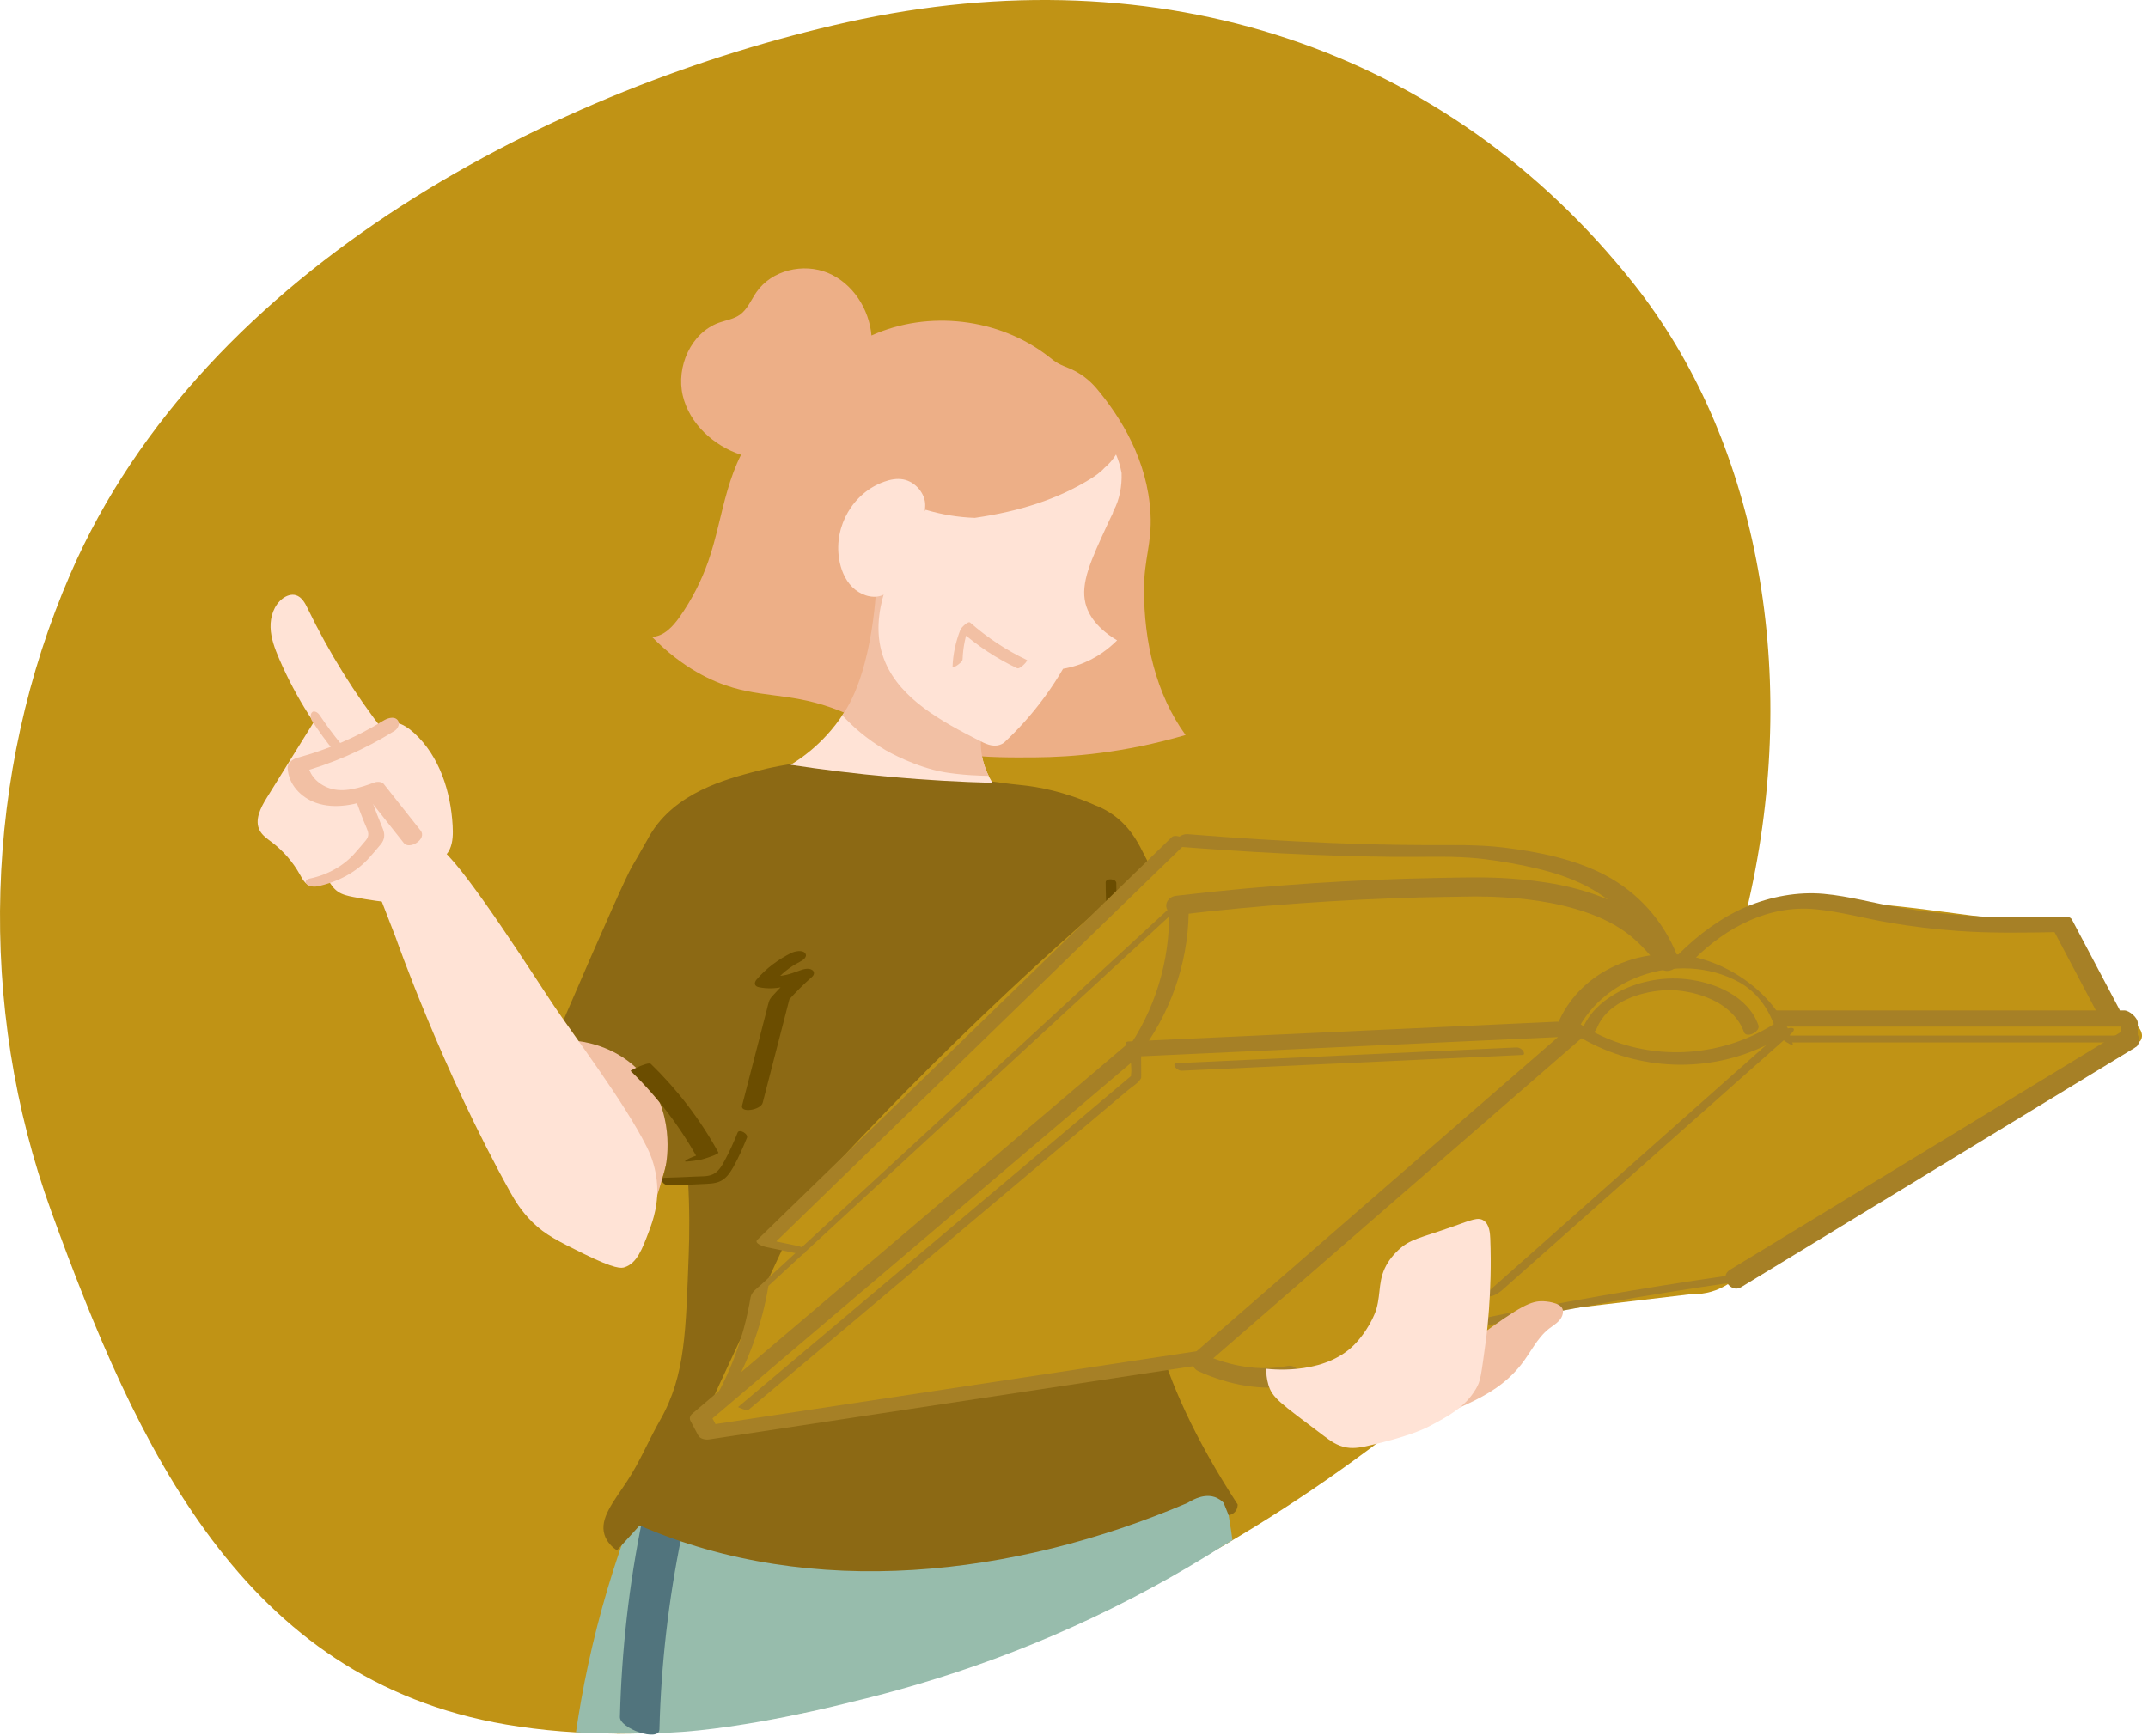 <svg xmlns="http://www.w3.org/2000/svg" width="266" height="215" viewBox="0 0 266 215" fill="none"><path d="M76.41 214.729C71.806 214.729 67.223 214.38 62.682 213.614C29.989 208.058 16.933 179.192 6.366 150.104C-2.879 124.636 -2.022 95.838 8.724 71.069C25.364 32.735 69.343 10.646 104.954 2.743C143.705 -5.852 179.173 5.968 202.309 35.146C217.406 54.186 222.845 82.296 216.846 110.327C212.448 130.91 203.943 147.73 191.574 160.321C175.933 176.237 157.025 189.663 136.891 199.141C120.917 206.673 98.579 214.745 76.383 214.745L76.405 214.724L76.41 214.729Z" fill="#C09315"></path><path d="M152.056 187.105C150.755 184.425 149.307 181.819 147.621 179.366C125.563 179.668 103.505 179.974 81.447 180.276C79.306 184.954 77.128 190.451 75.262 196.725C73.306 203.28 72.091 209.316 71.324 214.581C72.609 214.645 74.348 214.708 76.415 214.729C76.415 214.729 79.702 214.756 82.773 214.623C92.415 214.201 105.165 210.886 105.165 210.886C116.466 208.227 129.379 203.867 142.71 196.62C145.797 194.944 148.715 193.216 151.474 191.461C151.855 191.233 152.241 191.006 152.621 190.779C152.563 190.361 152.505 189.938 152.442 189.515C152.32 188.707 152.188 187.908 152.056 187.116V187.105Z" fill="#97BCAC"></path><path d="M74.914 118.727L70.447 132.739C70.738 133.3 71.198 134.188 71.763 135.271C76.183 143.766 76.309 144.226 77.018 145.616C78.477 148.486 79.957 151.859 78.646 154.803C80.443 151.563 81.458 147.958 82.462 144.395C83.614 140.293 84.761 136.191 85.914 132.084C87.045 128.061 86.786 126.973 86.437 125.926C85.042 121.766 79.46 120.302 77.678 119.9" fill="#F2C0A4"></path><path d="M79.553 188.173C77.894 196.255 76.979 204.437 76.768 212.683C76.731 214.089 81.62 215.834 81.662 214.216C81.863 206.161 82.783 198.179 84.401 190.282C84.728 188.68 79.802 186.973 79.553 188.173Z" fill="#51747D"></path><path d="M142.155 151.589C142.832 146.736 144.042 137.756 143.513 131.212C143.249 127.897 142.916 124.588 142.504 121.29C142.44 120.772 142.303 119.71 142.932 119.017C144.058 117.775 146.294 119.213 147.203 118.335C148.424 117.162 145.564 113.499 141.447 105.395C140.929 104.37 139.808 102.139 137.366 100.612C136.689 100.189 136.082 99.924 135.68 99.771C131.811 98.048 128.602 97.445 126.303 97.229C126.303 97.229 119.891 96.626 115.218 95.209C114.964 95.13 114.737 95.024 114.536 94.903C110.693 94.559 106.845 94.242 102.992 94.279C100.27 94.305 97.405 94.549 93.768 95.495C89.909 96.504 83.603 98.148 80.469 103.471C80.442 103.514 80.336 103.709 80.146 104.053C79.232 105.681 78.513 106.907 78.301 107.267C78.264 107.33 78.243 107.362 78.243 107.372C77.646 108.392 75.225 113.742 69.791 126.333C70.409 127.21 71.028 128.082 71.646 128.96C72.91 129.129 76.478 129.784 79.316 132.803C83.735 137.497 82.556 143.856 82.435 144.458C82.282 145.225 82.075 145.843 81.927 146.25C82.382 146.35 83.043 146.435 83.825 146.35C84.375 146.292 84.84 146.16 85.194 146.033C85.406 149.702 85.385 152.884 85.284 155.458C84.919 164.687 84.93 170.322 81.737 175.925C80.32 178.404 79.237 181.079 77.667 183.458C75.933 186.085 74.231 188.099 74.86 190.107C75.156 191.053 75.865 191.677 76.398 192.047C77.334 191.016 78.27 189.986 79.21 188.955C100.55 198.232 125.631 195.298 147.029 186.174C147.235 186.085 148.831 184.932 150.38 185.424C150.908 185.593 151.289 185.905 151.527 186.148C151.733 186.661 151.939 187.168 152.145 187.681C152.251 187.665 152.621 187.607 152.922 187.285C153.277 186.904 153.266 186.439 153.266 186.354C142.456 169.751 141.156 158.73 142.15 151.589H142.155Z" fill="#8C6914"></path><path d="M98.006 118.029C96.368 118.848 94.893 119.932 93.698 121.327C93.365 121.718 93.381 122.157 93.968 122.279C96.072 122.717 98.096 122.046 100.057 121.322L98.498 120.555C97.562 121.38 96.669 122.252 95.834 123.177C95.57 123.468 95.332 123.701 95.215 124.076C95.099 124.451 95.02 124.842 94.919 125.223C94.713 126.032 94.502 126.835 94.296 127.644C93.498 130.741 92.694 133.844 91.896 136.942C91.647 137.904 94.211 137.507 94.449 136.598C95.564 132.269 96.685 127.935 97.8 123.605L97.557 123.997C98.498 122.934 99.502 121.93 100.565 120.994C100.871 120.725 100.898 120.333 100.533 120.122C100.084 119.863 99.449 120.059 99.011 120.222C97.879 120.64 96.706 121.068 95.496 120.82L95.765 121.771C96.69 120.693 97.774 119.778 99.048 119.139C99.407 118.959 100.063 118.526 99.698 118.06C99.359 117.627 98.387 117.844 98.001 118.039L98.006 118.029Z" fill="#6B4D00"></path><path d="M78.102 132.66C81.421 135.879 84.244 139.574 86.464 143.628L88.546 142.756C88.071 142.851 87.595 142.915 87.109 142.946C86.522 142.989 85.909 143.242 85.38 143.48C85.248 143.538 84.503 143.919 85.021 143.882C85.644 143.84 86.263 143.75 86.876 143.628C87.082 143.586 89.08 142.978 88.959 142.756C86.739 138.702 83.916 135.002 80.597 131.788C80.38 131.582 79.518 131.968 79.285 132.047C79.196 132.079 78.022 132.586 78.102 132.665V132.66Z" fill="#6B4D00"></path><path d="M82.831 146.826C84.19 146.789 85.543 146.747 86.896 146.668C87.663 146.625 88.545 146.641 89.243 146.292C89.941 145.944 90.406 145.272 90.792 144.59C91.453 143.422 91.992 142.185 92.494 140.943C92.7 140.436 91.543 139.807 91.347 140.282C90.871 141.456 90.358 142.624 89.751 143.739C89.386 144.411 88.984 145.14 88.249 145.473C87.626 145.759 86.79 145.7 86.124 145.737C84.845 145.806 83.566 145.848 82.287 145.885C82.001 145.891 81.885 146.118 82.012 146.361C82.144 146.631 82.525 146.837 82.821 146.826H82.831Z" fill="#6B4D00"></path><path d="M136.922 109.302C136.932 111.923 137.117 114.54 137.466 117.141C137.546 117.717 138.857 117.764 138.783 117.231C138.434 114.63 138.249 112.013 138.238 109.392C138.238 108.815 136.917 108.741 136.922 109.302Z" fill="#6B4D00"></path><path d="M48.278 105.935C48.997 105.596 49.684 105.655 50.736 104.957C51.413 104.508 51.45 104.233 51.883 104.116C53.109 103.794 54.383 104.925 54.843 105.337C58.152 108.287 66.224 121.063 68.629 124.631C71.377 128.717 77.271 136.471 80.03 141.942C80.363 142.598 81.093 144.099 81.325 146.171C81.648 149.02 80.839 151.251 80.39 152.445C79.528 154.734 78.883 156.452 77.372 156.965C76.954 157.108 76.214 157.24 72.249 155.284C69.11 153.735 67.508 152.932 65.981 151.436C64.5 149.987 63.697 148.576 63.232 147.746C54.764 132.555 49.007 116.137 49.007 116.137C48.072 113.716 47.131 111.295 46.195 108.868C46.772 106.992 47.607 106.252 48.283 105.929L48.278 105.935Z" fill="#FFE3D6"></path><path d="M107.65 76.186C107.761 78.009 107.761 82.127 105.483 86.599C103.073 91.324 99.468 93.793 97.908 94.734C101.83 95.331 106.001 95.849 110.404 96.24C114.781 96.631 118.957 96.859 122.9 96.964C121.885 95.284 121.584 93.872 121.494 92.884C121.457 92.487 121.362 89.395 121.61 87.862C121.674 87.481 121.748 87.085 121.647 86.715C121.568 86.43 121.388 86.186 121.208 85.959C120.712 85.33 115.621 82.344 108.612 78.39" fill="#FFE3D6"></path><path d="M146.803 91.049C139.191 93.28 132.7 93.782 128.239 93.814C122.43 93.856 115.68 93.904 108.797 90.457C107.169 89.644 106.958 89.342 105.145 88.533C98.976 85.785 95.382 86.541 90.751 85.177C88.177 84.416 84.588 82.793 80.734 78.887C82.199 78.839 83.33 77.608 84.175 76.408C85.661 74.288 86.856 71.962 87.712 69.515C88.711 66.655 89.234 63.647 90.085 60.74C90.524 59.234 91.058 57.733 91.766 56.332C88.362 55.211 85.391 52.499 84.556 49.021C83.7 45.432 85.571 41.214 89.044 39.967C89.911 39.66 90.868 39.523 91.618 38.989C92.57 38.307 93.013 37.139 93.685 36.171C95.567 33.46 99.489 32.535 102.544 33.814C105.589 35.088 107.64 38.264 107.92 41.558C114.955 38.37 123.719 39.401 129.819 44.137C130.21 44.444 130.591 44.761 131.024 45.004C131.521 45.289 132.071 45.469 132.6 45.702C133.826 46.246 134.915 47.076 135.782 48.102C135.813 48.139 135.84 48.175 135.872 48.207C138.774 51.701 142.125 56.977 142.474 63.647C142.664 67.4 141.66 69.192 141.67 73.083C141.676 79.415 143.103 85.917 146.813 91.039L146.803 91.049Z" fill="#EDAF87"></path><path d="M120.373 96.023C121.219 96.076 121.927 96.097 122.434 96.103C122.286 95.812 122.112 95.421 121.954 94.956C121.626 94.004 121.536 93.222 121.504 92.884C121.409 91.837 121.515 90.939 121.657 90.262C121.24 88.174 118.47 75.202 110.414 73.262C109.822 73.12 109.183 73.035 108.501 73.019C108.395 74.642 108.089 78.342 107.084 82.122C106.27 85.198 105.366 86.916 104.706 87.994C104.547 88.253 104.41 88.465 104.314 88.602C105.498 89.897 107.275 91.531 109.727 92.958C109.939 93.079 113.433 95.077 117.085 95.675C117.725 95.78 118.956 95.939 120.373 96.029V96.023Z" fill="#F2C0A4"></path><path d="M112.279 66.856C113.257 65.101 113.886 64.076 114.637 63.145C116.619 63.737 118.675 64.076 120.715 64.144C126.361 63.325 130.954 61.813 134.898 59.408C135.579 58.991 136.251 58.536 136.774 57.955C137.329 57.5 137.815 56.929 138.207 56.3C138.524 57.029 138.746 57.801 138.894 58.594C138.952 60.191 138.635 61.924 137.916 63.23C137.852 63.351 137.815 63.468 137.8 63.584C137.657 63.875 137.451 64.287 137.223 64.789C135.077 69.43 133.793 72.205 134.422 74.743C134.633 75.588 135.331 77.534 138.339 79.315C137.356 80.303 135.738 81.625 133.444 82.391C132.81 82.603 132.202 82.745 131.647 82.841C131.012 83.935 130.272 85.087 129.411 86.266C127.703 88.608 125.933 90.505 124.32 92.006C124.22 92.075 124.046 92.186 123.802 92.265C122.888 92.572 121.952 92.086 121.265 91.737C116.614 89.374 111.571 86.615 109.626 82.026C107.469 76.947 109.89 71.55 112.279 66.861V66.856Z" fill="#FFE3D6"></path><path d="M114.573 62.633C114.626 61.168 113.363 59.667 111.856 59.387C111.048 59.239 110.239 59.403 109.504 59.667C105.656 61.02 103.251 65.138 103.912 69.235C104.113 70.487 104.599 71.767 105.534 72.707C106.47 73.648 107.918 74.182 109.102 73.791C109.742 73.58 110.244 73.136 110.709 72.67C112.85 70.519 114.399 67.781 114.573 62.633Z" fill="#FFE3D6"></path><path d="M119.203 81.657C119.261 80.145 119.563 78.665 120.123 77.259L118.923 78.131C121.037 79.997 123.4 81.556 125.948 82.767C126.17 82.872 126.53 82.545 126.688 82.418C126.736 82.381 127.317 81.82 127.164 81.752C124.616 80.541 122.253 78.977 120.139 77.116C119.875 76.883 119.024 77.777 118.939 77.988C118.358 79.452 118.019 80.99 117.961 82.566C117.951 82.814 118.495 82.444 118.548 82.402C118.743 82.264 119.193 81.947 119.203 81.662V81.657Z" fill="#F2C0A4"></path><path d="M44.98 91.774C42.443 94.11 40.059 96.61 37.849 99.253C37.569 99.586 37.289 99.935 37.194 100.358C37.088 100.823 37.225 101.309 37.368 101.764C38.161 104.243 39.229 106.627 40.55 108.868C40.894 109.455 41.269 110.042 41.824 110.433C42.379 110.824 43.061 110.972 43.727 111.104C44.694 111.295 45.667 111.458 46.64 111.591C47.781 111.749 48.976 111.86 50.044 111.432C51.365 110.903 52.248 109.635 52.84 108.334C55.409 102.715 53.453 95.405 48.421 91.811" fill="#FFE3D6"></path><path d="M39.206 88.877C37.15 92.191 35.094 95.511 33.032 98.825C32.266 100.057 31.484 101.595 32.166 102.874C32.498 103.503 33.128 103.915 33.699 104.349C35.105 105.422 36.283 106.786 37.14 108.329C37.457 108.9 37.8 109.55 38.429 109.719C38.799 109.814 39.196 109.719 39.566 109.614C41.95 108.963 44.656 108.033 45.534 105.723C45.824 104.957 45.872 104.116 45.914 103.297C45.993 101.69 46.078 100.078 46.157 98.471C46.2 97.593 46.247 96.695 46.041 95.838C45.491 93.55 43.34 92.043 41.247 90.97" fill="#FFE3D6"></path><path d="M47.644 90.716C43.934 85.97 40.736 80.826 38.114 75.398C37.781 74.706 37.369 73.934 36.629 73.722C36.068 73.564 35.46 73.791 34.995 74.145C33.928 74.959 33.462 76.381 33.505 77.724C33.547 79.066 34.033 80.351 34.562 81.582C36.65 86.445 39.536 90.965 43.067 94.903" fill="#FFE3D6"></path><path d="M48.141 90.067C45.689 91.599 42.787 92.213 40.123 93.328C39.102 93.756 37.982 94.443 37.897 95.548C37.834 96.378 38.421 97.128 39.097 97.615C39.837 98.149 40.72 98.482 41.629 98.561C43.003 98.683 44.378 98.239 45.757 98.297C45.927 98.302 46.101 98.318 46.249 98.402C46.397 98.482 46.503 98.619 46.603 98.757C47.597 100.126 48.067 101.806 48.971 103.239C49.69 104.375 50.673 105.332 51.778 106.099C52.264 106.437 52.798 106.743 53.385 106.78C54.379 106.844 55.283 106.093 55.695 105.189C56.107 104.286 56.107 103.25 56.054 102.256C55.811 98.032 54.426 93.687 51.313 90.822C50.626 90.193 49.828 89.628 48.908 89.48" fill="#FFE3D6"></path><path d="M47.448 89.279C44.155 91.324 40.556 92.857 36.813 93.867C36.263 94.015 35.597 94.501 35.624 95.141C35.708 97.16 37.278 98.793 39.128 99.443C41.56 100.294 44.182 99.639 46.518 98.788L45.413 98.619C46.941 100.553 48.474 102.483 50.002 104.417C50.705 105.305 52.919 103.931 52.089 102.879C50.562 100.945 49.029 99.015 47.501 97.081C47.279 96.806 46.687 96.806 46.397 96.912C44.673 97.54 42.622 98.249 40.793 97.63C39.398 97.155 38.198 95.997 38.135 94.469L36.945 95.743C41.153 94.607 45.144 92.841 48.844 90.542C49.293 90.262 49.621 89.569 49.193 89.141C48.728 88.671 47.908 88.993 47.454 89.279H47.448Z" fill="#F2C0A4"></path><path d="M38.667 89.326C39.492 90.59 40.375 91.811 41.326 92.984C41.453 93.143 41.649 93.317 41.855 93.37C42.008 93.407 42.209 93.38 42.304 93.233C42.553 92.852 42.325 92.281 42.072 91.964C41.638 91.43 41.215 90.886 40.808 90.331C40.597 90.045 40.391 89.754 40.19 89.464C40.089 89.321 39.994 89.178 39.894 89.035C39.878 89.009 39.788 88.882 39.878 89.014C39.968 89.147 39.878 89.014 39.862 88.993C39.809 88.914 39.756 88.835 39.703 88.755C39.571 88.555 39.429 88.348 39.212 88.227C39.08 88.153 38.853 88.079 38.705 88.179C38.345 88.417 38.472 89.035 38.667 89.332V89.326Z" fill="#F2C0A4"></path><path d="M39.265 109.799C41.755 109.281 44.16 108.07 45.83 106.125C46.285 105.596 46.755 105.078 47.189 104.539C47.622 104 47.696 103.36 47.427 102.7C46.909 101.452 46.422 100.2 45.957 98.931C45.724 98.302 43.769 98.297 44.028 99.005C44.461 100.184 44.879 101.378 45.386 102.525C45.64 103.101 45.746 103.54 45.318 104.074C44.889 104.608 44.461 105.073 44.038 105.57C42.595 107.261 40.534 108.377 38.367 108.826C38.039 108.895 37.669 109.133 37.944 109.476C38.218 109.82 38.89 109.873 39.276 109.793L39.265 109.799Z" fill="#F2C0A4"></path><path d="M260.729 125.181C259.651 122.696 258.567 120.217 257.489 117.733C257.129 116.908 256.749 116.052 256.046 115.492C255.258 114.863 254.206 114.709 253.207 114.582C248.519 113.969 243.83 113.356 239.141 112.748C218.008 109.989 214.673 112.891 210.856 115.381C208.848 116.691 207.431 118.103 206.559 119.065C205.724 116.443 204.112 112.78 200.771 109.867C196.304 105.977 189.85 105.628 177.132 105.094C162.771 104.492 154.657 105.29 150.719 104.455C149.35 104.164 147.912 103.794 146.569 104.206C145.623 104.497 144.83 105.142 144.069 105.781C126.626 120.365 110.298 136.276 95.264 153.333C95.856 153.682 96.448 154.031 97.04 154.38C94.35 160.163 91.659 165.951 88.969 171.734C88.107 173.589 87.225 175.534 87.304 177.58C105.836 174.778 124.369 171.982 142.906 169.18C145.919 168.726 149.011 168.271 151.993 168.911C153.885 169.318 155.661 170.153 157.538 170.624C161.513 171.623 164.8 171.2 166.746 170.978C173.654 170.174 176.07 166.664 183.127 163.91C185.008 163.176 193.059 162.23 209.17 160.337C209.546 160.295 210.899 160.406 212.469 159.819C213.6 159.396 214.424 158.794 214.916 158.381C231.62 148.576 248.328 138.771 265.032 128.965C265.825 127.861 264.371 126.566 263.208 125.857C259.212 123.415 258.202 118.298 255.644 115.137" fill="#C09315"></path><path d="M141.262 130.842C155.069 130.202 168.881 129.568 182.687 128.928C186.557 128.749 190.426 128.569 194.295 128.394C194.898 128.368 194.644 127.691 194.412 127.406C194.047 126.951 193.402 126.528 192.799 126.555C178.993 127.194 165.181 127.829 151.374 128.468C147.505 128.648 143.635 128.828 139.766 129.002C139.163 129.029 139.417 129.705 139.65 129.991C140.014 130.445 140.659 130.868 141.262 130.842Z" fill="#A68026"></path><path d="M221.904 129.124C232.793 129.124 243.682 129.124 254.571 129.124H263.79C264.667 129.124 264.26 128.273 263.568 128.273H221.682C220.805 128.273 221.212 129.124 221.904 129.124Z" fill="#A68026"></path><path d="M262.427 124.974C260.481 121.29 258.536 117.601 256.586 113.916C256.406 113.573 256.015 113.552 255.676 113.557C251.791 113.636 247.922 113.705 244.042 113.446C241.087 113.25 238.138 112.907 235.22 112.415C232.091 111.887 228.993 111.004 225.827 110.718C222.661 110.433 219.278 111.046 216.249 112.325C213.22 113.604 210.334 115.745 207.929 118.14C207.554 118.51 207.469 119.149 208.019 119.382C208.606 119.636 209.361 119.255 209.774 118.843C213.786 114.852 219.066 112.056 224.86 112.627C227.915 112.928 230.912 113.763 233.93 114.281C236.758 114.767 239.607 115.106 242.472 115.312C246.696 115.613 250.909 115.534 255.137 115.449L254.228 115.09C256.173 118.774 258.119 122.464 260.069 126.148C260.603 127.163 262.966 125.979 262.432 124.969L262.427 124.974Z" fill="#A68026"></path><path d="M98.663 154.301C97.289 154.015 95.909 153.73 94.535 153.444L95.555 154.327C102.215 147.852 108.875 141.382 115.536 134.907C122.228 128.405 128.92 121.898 135.611 115.396C139.37 111.744 143.123 108.096 146.881 104.444C147.357 103.979 145.57 103.239 145.11 103.688C138.45 110.163 131.79 116.633 125.13 123.108C118.438 129.61 111.746 136.117 105.054 142.619C101.295 146.271 97.542 149.919 93.784 153.571C93.329 154.015 94.582 154.406 94.804 154.454C96.179 154.739 97.558 155.025 98.933 155.31C99.202 155.368 99.805 155.347 99.752 154.945C99.699 154.544 98.964 154.364 98.668 154.301H98.663Z" fill="#A68026"></path><path d="M148.674 167.304C132.795 169.709 116.921 172.114 101.043 174.514C96.56 175.191 92.083 175.873 87.601 176.549L88.943 177.035C88.621 176.428 88.298 175.82 87.976 175.217L87.743 176.11C94.726 170.18 101.709 164.244 108.686 158.313C115.669 152.382 122.651 146.446 129.629 140.515C133.588 137.148 137.552 133.786 141.512 130.419C141.961 130.038 141.871 129.441 141.358 129.177C140.793 128.886 139.984 129.002 139.503 129.409C132.52 135.34 125.537 141.276 118.56 147.207C111.577 153.138 104.595 159.074 97.617 165.005C93.658 168.372 89.694 171.734 85.735 175.101C85.47 175.323 85.333 175.672 85.502 175.994C85.825 176.602 86.147 177.21 86.469 177.812C86.702 178.246 87.379 178.362 87.812 178.299C103.691 175.894 119.564 173.489 135.443 171.089C139.926 170.412 144.403 169.73 148.885 169.054C149.398 168.974 150.154 168.647 150.085 168.012C150.017 167.378 149.144 167.225 148.663 167.299L148.674 167.304Z" fill="#A68026"></path><path d="M150.03 168.435C162.029 158.006 174.023 147.577 186.022 137.143C189.405 134.204 192.783 131.265 196.166 128.326C196.388 128.136 195.389 127.94 195.294 127.924C194.987 127.861 193.951 127.575 193.666 127.829C181.667 138.258 169.673 148.687 157.674 159.121C154.291 162.06 150.913 164.999 147.53 167.938C147.308 168.129 148.307 168.324 148.402 168.34C148.709 168.403 149.745 168.689 150.03 168.435Z" fill="#A68026"></path><path d="M186.002 159.819C195.289 151.573 204.576 143.327 213.869 135.087C216.501 132.75 219.139 130.409 221.771 128.072C222.004 127.866 222.432 127.401 221.893 127.327C221.38 127.258 220.603 127.771 220.244 128.088C210.956 136.334 201.669 144.58 192.376 152.821C189.744 155.157 187.106 157.499 184.474 159.835C184.241 160.041 183.813 160.506 184.352 160.58C184.865 160.649 185.642 160.136 186.002 159.819Z" fill="#A68026"></path><path d="M148.366 169.83C152.182 171.564 156.385 172.389 160.539 171.559C161.189 171.427 161.2 170.544 160.983 170.074C160.708 169.482 160.101 169.064 159.445 169.196C155.919 169.904 152.203 169.191 148.968 167.716C148.44 167.478 147.769 167.51 147.578 168.165C147.404 168.763 147.806 169.577 148.371 169.83H148.366Z" fill="#A68026"></path><path d="M183.803 164.259C193.978 162.145 204.217 160.342 214.503 158.868C214.757 158.831 215.619 158.741 215.418 158.313C215.238 157.932 214.08 158.001 213.784 158.043C203.287 159.55 192.836 161.378 182.455 163.535C182.143 163.599 181.556 163.815 181.995 164.138C182.434 164.46 183.332 164.354 183.808 164.259H183.803Z" fill="#A68026"></path><path d="M215.591 159.454C228.272 151.737 240.953 144.025 253.634 136.308C257.207 134.135 260.781 131.957 264.359 129.785C265.749 128.939 264.253 126.851 262.995 127.617C250.314 135.335 237.634 143.047 224.953 150.764C221.379 152.937 217.806 155.115 214.228 157.287C212.837 158.133 214.333 160.221 215.591 159.454Z" fill="#A68026"></path><path d="M144.945 104.798C154.27 105.549 163.621 106.056 172.977 106.141C175.995 106.167 179.029 106.025 182.042 106.247C184.341 106.416 186.614 106.791 188.866 107.256C190.906 107.679 192.931 108.218 194.86 109.016C199.729 111.036 203.492 114.831 205.432 119.742C205.569 120.096 207.922 118.949 207.7 118.383C205.998 114.07 202.858 110.544 198.745 108.387C194.94 106.395 190.505 105.512 186.271 104.989C183.015 104.587 179.764 104.687 176.486 104.677C172.58 104.666 168.674 104.571 164.773 104.412C158.858 104.175 152.948 103.799 147.044 103.324C146.521 103.281 145.939 103.667 145.527 103.953C145.448 104.011 144.575 104.761 144.951 104.788L144.945 104.798Z" fill="#A68026"></path><path d="M145.883 113.319C155.836 112.151 165.837 111.427 175.854 111.162C177.989 111.104 180.13 111.094 182.266 111.051C182.366 111.051 182.461 111.046 182.562 111.046C182.636 111.046 182.715 111.046 182.789 111.046C183.122 111.041 182.631 111.046 182.853 111.046C183.46 111.051 184.068 111.057 184.676 111.078C188.625 111.22 192.647 111.707 196.4 113.002C198.367 113.678 200.264 114.593 201.892 115.909C203.267 117.024 204.456 118.383 205.508 119.799C206.412 121.015 208.605 119.641 207.622 118.325C205.455 115.412 202.77 113.081 199.45 111.58C195.512 109.804 191.072 109.095 186.79 108.805C183.936 108.614 181.066 108.694 178.206 108.747C172.978 108.842 167.756 109.064 162.539 109.407C156.878 109.783 151.222 110.301 145.587 110.967C144.937 111.041 144.339 111.627 144.424 112.309C144.509 112.991 145.233 113.398 145.883 113.319Z" fill="#A68026"></path><path d="M90.042 173.198C92.632 168.874 94.387 164.101 95.185 159.127L94.788 159.623C101.486 153.444 108.183 147.27 114.885 141.091C121.588 134.912 128.349 128.675 135.077 122.469C138.862 118.975 142.647 115.486 146.437 111.992C146.659 111.786 147.071 111.411 146.59 111.374C146.136 111.337 145.337 112.019 145.031 112.299C136.552 120.117 128.074 127.94 119.595 135.758C111.148 143.549 102.701 151.335 94.26 159.127C93.763 159.586 93.06 160.02 92.944 160.718C92.843 161.331 92.727 161.939 92.595 162.547C92.288 163.974 91.897 165.385 91.432 166.765C90.554 169.371 89.391 171.866 87.98 174.223C87.695 174.699 88.445 174.392 88.614 174.313C89.101 174.075 89.756 173.689 90.047 173.203L90.042 173.198Z" fill="#A68026"></path><path d="M194.566 129.541C197.214 121.11 207.886 117.526 215.403 121.681C217.744 122.976 219.272 125.307 219.98 127.845C220.113 128.315 220.747 128.743 221.117 129.018C221.201 129.081 222.1 129.642 222.026 129.367C220.461 123.769 214.975 119.593 209.424 118.462C205.603 117.685 201.49 118.541 198.197 120.613C195.538 122.289 193.477 124.837 192.531 127.845C192.43 128.167 193.181 128.717 193.387 128.886C193.461 128.949 194.508 129.726 194.566 129.536V129.541Z" fill="#A68026"></path><path d="M144.777 112.748C144.904 119.001 143.028 125.17 139.396 130.266C139.053 130.747 139.835 130.72 140.094 130.667C140.649 130.551 141.336 130.25 141.675 129.774C145.369 124.594 147.336 118.309 147.204 111.945C147.188 111.215 144.761 112.072 144.772 112.753L144.777 112.748Z" fill="#A68026"></path><path d="M194.659 127.855C201.393 132.301 210.052 133.136 217.5 130.012C218.816 129.462 220.074 128.791 221.279 128.024C221.691 127.76 221.332 127.158 221.073 126.941C220.703 126.629 220.179 126.534 219.767 126.798C213.762 130.615 206.13 131.439 199.475 128.812C198.016 128.236 196.625 127.485 195.32 126.618C194.982 126.396 194.337 126.37 194.115 126.766C193.866 127.21 194.337 127.639 194.659 127.85V127.855Z" fill="#A68026"></path><path d="M146.363 132.623C157.305 132.116 168.241 131.614 179.183 131.106C182.302 130.963 185.421 130.821 188.539 130.673C188.851 130.657 188.719 130.303 188.608 130.155C188.428 129.912 188.095 129.732 187.794 129.742C176.852 130.25 165.916 130.752 154.974 131.259C151.855 131.402 148.736 131.545 145.618 131.693C145.306 131.709 145.438 132.063 145.549 132.211C145.729 132.454 146.062 132.634 146.363 132.623Z" fill="#A68026"></path><path d="M92.675 174.646C106 163.419 119.326 152.191 132.652 140.964C134.534 139.378 136.421 137.787 138.302 136.202C138.773 135.805 139.243 135.409 139.714 135.012C140.153 134.642 140.776 134.272 141.125 133.823C141.347 133.538 141.326 133.543 141.326 133.162C141.326 132.834 141.326 132.507 141.321 132.184C141.321 131.613 141.315 131.043 141.31 130.466C141.31 130.223 140.042 130.081 140.042 130.102C140.042 130.593 140.047 131.08 140.052 131.571C140.052 132.026 140.153 132.597 140.063 133.041V133.284C139.931 133.395 139.793 133.511 139.661 133.622C139.46 133.791 139.259 133.96 139.053 134.135C138.583 134.531 138.112 134.928 137.642 135.324C135.961 136.741 134.275 138.157 132.594 139.579C129.295 142.36 125.997 145.135 122.698 147.915C116.038 153.529 109.373 159.142 102.712 164.756C98.944 167.933 95.175 171.11 91.406 174.281C91.369 174.313 91.972 174.54 92.014 174.551C92.151 174.588 92.548 174.752 92.675 174.641V174.646Z" fill="#A68026"></path><path d="M221.048 127.163H264.308L262.633 125.614V128.151C262.633 128.928 264.731 130.403 264.731 129.245V126.708C264.731 126.053 263.679 125.159 263.056 125.159H219.796C219.214 125.159 219.362 125.751 219.574 126.1C219.849 126.544 220.478 127.163 221.054 127.163H221.048Z" fill="#A68026"></path><path d="M197.736 127.38C198.925 124.414 202.43 123.045 205.422 122.717C205.823 122.675 206.209 122.654 206.611 122.654C206.86 122.654 207.108 122.649 207.356 122.654C207.605 122.659 207.272 122.654 207.372 122.659C207.499 122.67 207.626 122.68 207.753 122.691C209.381 122.85 210.998 123.278 212.452 124.044C214.017 124.869 215.37 126.169 215.972 127.855C216.253 128.643 218.045 127.808 217.749 126.978C216.453 123.368 212.325 121.666 208.784 121.28C205.818 120.957 202.599 121.602 200.025 123.098C198.228 124.139 196.695 125.609 195.912 127.559C195.733 128.009 196.277 128.209 196.616 128.183C197.097 128.151 197.551 127.824 197.731 127.38H197.736Z" fill="#A68026"></path><path d="M182.935 165.681C188.285 161.749 189.617 161.114 191.134 161.183C191.261 161.188 193.285 161.283 193.518 162.208C193.645 162.711 193.396 163.245 193.042 163.62C192.688 163.995 192.233 164.259 191.821 164.582C190.325 165.755 189.527 167.59 188.338 169.075C186.435 171.454 184.188 172.738 181.81 173.864C180.483 174.488 176.524 176.359 175.688 175.307C174.785 174.17 177.734 169.852 181.122 167.04C181.281 166.908 181.831 166.506 182.935 165.692V165.681Z" fill="#F2C0A4"></path><path d="M156.812 169.545C157.949 169.667 164.429 170.254 167.987 166.273C169.884 164.154 170.45 162.14 170.45 162.14C171.052 160.004 170.598 158.413 171.893 156.357C172.03 156.14 172.437 155.522 173.13 154.872C174.647 153.455 175.688 153.418 179.949 151.922C182.237 151.113 183.041 150.727 183.728 151.187C184.463 151.679 184.521 152.784 184.547 153.402C184.822 160.11 184.024 165.914 184.024 165.914C183.39 170.544 183.358 171.046 182.776 172.03C181.429 174.324 179.362 175.418 177.004 176.665C176.085 177.152 174.018 178.029 169.694 179.023C168.732 179.245 167.743 179.467 166.771 179.298C165.55 179.086 164.752 178.473 163.932 177.855C158.472 173.737 157.557 173.161 157.071 171.527C156.839 170.75 156.802 170.053 156.812 169.535V169.545Z" fill="#FFE3D6"></path></svg>